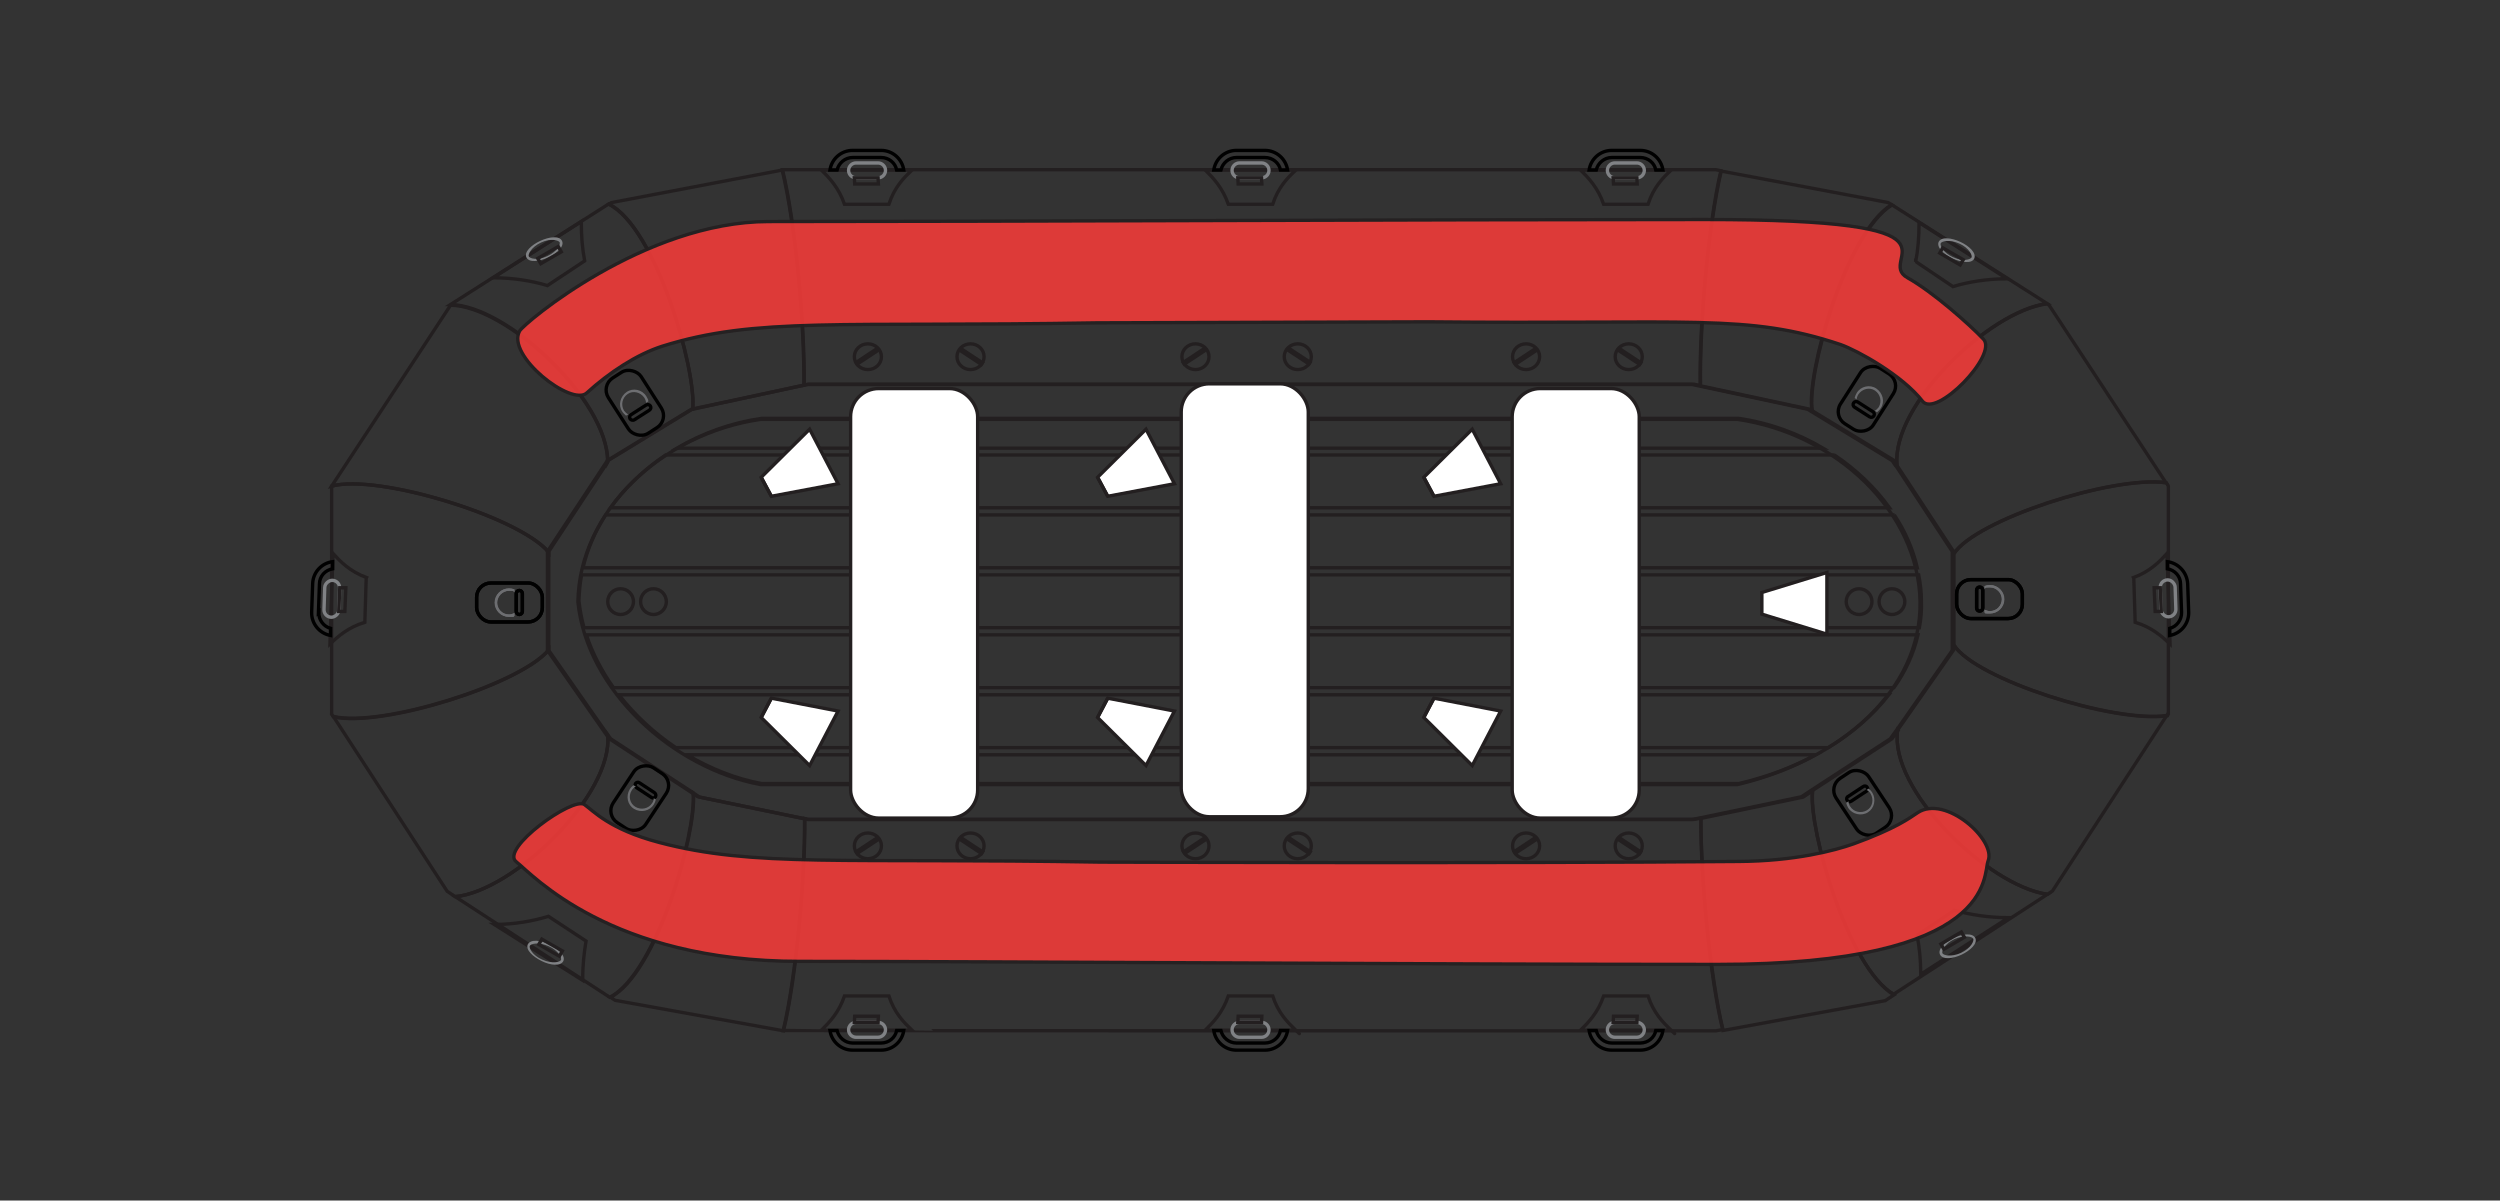 <svg viewBox="0 0 738 354.4" version="1.1" xmlns="http://www.w3.org/2000/svg" id="b">
  
  <rect x="0" y="0" width="738" height="354.4" fill="#333333" stroke="none"/>
  
  <defs>
    <style>
      .st0 {
        stroke: #000;
      }

      .st0, .st1, .st2, .st3, .st4, .st5, .st6, .st7, .st8, .st9, .st10, .st11, .st12, .st13 {
        fill: none;
      }

      .st0, .st14, .st8, .st13, .st15 {
        stroke-miterlimit: 10;
      }

      .st1 {
        stroke-miterlimit: 10;
        stroke-width: 1px;
      }

      .st1, .st14, .st2, .st4, .st7, .st10, .st11, .st13, .st15 {
        stroke: #231f20;
      }

      .st14 {
        fill: #fff;
      }

      .st2 {
        stroke-miterlimit: 10;
        stroke-width: 1px;
      }

      .st3, .st5, .st6, .st9 {
        stroke: #010101;
        stroke-linejoin: round;
      }

      .st4 {
        stroke-miterlimit: 10;
        stroke-width: 1px;
      }

      .st5 {
        stroke-width: 1px;
      }

      .st6 {
        stroke-width: 1px;
      }

      .st16 {
        fill: #808285;
      }

      .st17 {
        fill: #231f20;
      }

      .st18 {
        fill: #6d6e71;
      }

      .st7 {
        stroke-miterlimit: 10;
        stroke-width: 1px;
      }

      .st8, .st12 {
        stroke: #808285;
      }

      .st19 {
        opacity: .9;
      }

      .st9 {
        stroke-width: 1px;
      }

      .st10 {
        stroke-miterlimit: 10;
        stroke-width: 1px;
      }

      .st11 {
        stroke-miterlimit: 10;
        stroke-width: 1px;
      }

      .st12 {
        stroke-miterlimit: 10;
        stroke-width: 1px;
      }

      .st15 {
        fill: #ef3b39;
      }
    </style>
  </defs>
  <g id="c">
    <g id="d">
      <path d="M576.8,163.5v26.9c6.3,10.1,47.2,23.2,63,20.9l.3-.5v-67.3l-.6-1c-15.9-2.1-56.3,11-62.7,21h0Z" class="st13" id="e"></path>
      <path d="M162,191.8v-28.8c-8.6-10.4-50.4-23.2-64.1-19.5v67.3l.5.8c14.2,3.3,55.1-9.5,63.6-19.7h0Z" class="st13" id="f"></path>
      <g id="g">
        <path d="M237.4,113.7l1.3-.3h261.3l1.9.4c-.3-17.7,2.3-47.1,6.1-63.4l-1.5-.3H231c3.9,16.1,6.6,45.7,6.4,63.6h0Z" class="st13" id="h"></path>
        <path d="M204.5,120.8h0c0,0,32.8-7.1,32.8-7.1.2-17.9-2.5-47.5-6.4-63.5l-50.4,9.6-.8.5c13.8,6.8,25.9,48.7,24.8,60.5h0Z" class="st13" id="i"></path>
        <path d="M179.4,136.3l.2-.4,24.9-15.2c1.1-11.8-11-53.8-24.8-60.5l-46.7,29.7c16.5.2,46.4,28,46.4,46.3h0Z" class="st13" id="j"></path>
        <path d="M162,163v-.2l17.4-26.4c0-18.3-29.9-46.1-46.4-46.3h0s-35.1,53.4-35.1,53.4h0c13.7-3.7,55.6,9.2,64.1,19.6Z" class="st13" id="k"></path>
        <path d="M560,137.4l16.7,25.4v.7c6.4-10,46.7-23.2,62.7-21l-34.5-52.4-.6-.4c-17.2,2.2-46,30.1-44.3,47.7h0Z" class="st13" id="l"></path>
        <path d="M534.9,121.2l24.2,14.7.9,1.4c-1.7-17.6,27.1-45.5,44.3-47.7l-45.9-29.2c-13.7,8.5-25.3,50.4-23.5,60.8h0Z" class="st13" id="m"></path>
        <path d="M502,113.9l32.2,6.9.8.5c-1.8-10.3,9.8-52.3,23.5-60.8l-1.1-.7-49.3-9.3c-3.8,16.3-6.4,45.7-6.1,63.4h0Z" class="st13" id="n"></path>
      </g>
      <g id="o">
        <path d="M639.7,211.2c-15.8,2.3-56.7-10.8-63-20.9v1.6l-16.5,23.6c-2.7,17.4,26.6,46,44.2,48.5l1.5-1,33.8-51.9h0Z" class="st13" id="p"></path>
        <path d="M560.3,215.6l-1.8,2.5-23.5,15.3c-1.1,11.5,10.5,52.2,24,60.1l45.4-29.5c-17.6-2.4-46.9-31-44.2-48.5h0Z" class="st13" id="q"></path>
        <path d="M535,233.5l-2.7,1.8-30.2,6.3c-.1,17.9,2.6,46.8,6.5,62.6l47.9-8.8,2.6-1.7c-13.5-7.9-25.2-48.7-24-60.1h0Z" class="st13" id="r"></path>
        <path d="M502.1,241.5l-2.1.4H238.7l-1.2-.3c.1,17.9-2.5,46.7-6.3,62.6h.8c0,.1,274.6.1,274.6.1l2-.4c-3.8-15.9-6.5-44.7-6.5-62.6h0Z" class="st13" id="s"></path>
        <path d="M179.4,216.9l-17.4-24.9v-.2c-8.5,10.2-49.4,23-63.6,19.7l33.6,51.6,2.4,1.6c17.2-1.7,46.6-30,45-47.8h0Z" class="st13" id="t"></path>
        <path d="M204.6,234l-24.3-15.9-.9-1.2c1.7,17.8-27.8,46.1-45,47.8l45.6,29.7c13.7-7,25.6-48.4,24.6-60.3h0Z" class="st13" id="u"></path>
        <path d="M237.5,241.7l-31-6.4-1.8-1.2c1,11.9-10.8,53.3-24.5,60.3l1.4.9,49.7,9c3.8-15.9,6.4-44.7,6.3-62.6h0Z" class="st13" id="v"></path>
      </g>
    </g>
    <g id="w">
      <path d="M559.5,137.4l-.9-1.4-24.2-14.7-.8-.5-32.2-6.9-1.9-.4H238.2l-1.3.3-32.8,7h0c0,0-24.9,15.2-24.9,15.2l-.2.4-17.4,26.4v29.2l17.4,24.9.9,1.2,24.3,15.9,1.8,1.2,31,6.4,1.2.3h261.3l2.1-.4,30.2-6.3,2.7-1.8,23.5-15.3,1.8-2.5,16.5-23.6v-29.2l-16.7-25.4h0ZM566.8,177.7c.4,26-23.4,46.7-53.9,53.9H224.5c-25.9-4.8-51.2-27.8-53.9-53.9h0c.4-26.9,24.9-49.7,53.9-53.9h288.4c29,4.2,53.5,27.2,53.9,53.9h0Z" class="st13"></path>
    </g>
    <g id="x">
      <path d="M541.6,134.3H196.5c-6.4,4.3-12,9.6-16.3,15.6h377.6c-4.3-6-9.9-11.3-16.3-15.6h0Z" class="st13"></path>
      <path d="M513.4,123.5H224.8c-9,1.3-17.5,4.4-25,8.8h338.4c-7.5-4.4-16-7.5-24.9-8.8h0Z" class="st13"></path>
      <path d="M224.8,231.3h288.5c8.2-1.9,15.9-4.8,22.7-8.5H202.8c6.9,4.1,14.4,7.1,22,8.5Z" class="st13"></path>
      <path d="M199.5,220.7h340.2c7.1-4.3,13.2-9.6,17.9-15.6H182.7c4.7,6,10.4,11.3,16.8,15.6h0Z" class="st13"></path>
      <path d="M559.3,152H178.8c-3.1,4.8-5.4,10.1-6.7,15.6h393.9c-1.3-5.5-3.6-10.8-6.8-15.6Z" class="st13"></path>
      <path d="M181.1,203h378c3.4-4.8,5.8-10,7.1-15.6H173.1c1.8,5.5,4.6,10.8,8,15.6Z" class="st13"></path>
      <path d="M170.9,177.4h0c.3,2.7.8,5.3,1.5,7.9h394.2c.5-2.6.7-5.2.6-7.9h0c0-2.6-.3-5.2-.8-7.7H171.7c-.5,2.5-.7,5.1-.8,7.7Z" class="st13"></path>
    </g>
    <g id="y">
      <g id="z">
        <g id="aa">
          <path d="M375.7,60.3c1.6-5,4.4-7.8,6.8-10.1,0,0,0,0,0,0h-26.7s0,0,0,0c2.3,2.3,5.1,5.2,6.8,10.1h13Z" class="st13"></path>
        </g>
        <g id="ab">
          <path d="M375.7,294c1.6,5,4.4,7.8,6.8,10.1s0,0,0,0h-26.7s0,0,0,0c2.3-2.3,5.1-5.1,6.8-10.1h13Z" class="st13"></path>
        </g>
      </g>
      <g id="ac">
        <path d="M365.9,301.8h6.5c1.2,0,2.2,1,2.2,2.2h0c0,1.2-1,2.2-2.2,2.2h-6.5c-1.2,0-2.2-1-2.2-2.2h0c0-1.2,1-2.2,2.2-2.2Z" class="st8"></path>
        <path d="M365.9,48.1h6.5c1.2,0,2.2,1,2.2,2.2h0c0,1.2-1,2.2-2.2,2.2h-6.5c-1.2,0-2.2-1-2.2-2.2h0c0-1.2,1-2.2,2.2-2.2Z" class="st8"></path>
      </g>
      <g id="ad">
        <polygon points="365.5 300 372.5 300 372.4 301.8 365.4 301.8 365.5 300" class="st13"></polygon>
        <polygon points="365.5 54.3 372.5 54.3 372.4 52.5 365.4 52.5 365.5 54.3" class="st13"></polygon>
      </g>
      <g id="ae">
        <path d="M365,46.5h8.4c2.3,0,4.2,1.6,4.6,3.7h2.1c-.5-3.3-3.3-5.8-6.7-5.8h-8.4c-3.4,0-6.2,2.5-6.7,5.8h2.1c.5-2.1,2.4-3.7,4.6-3.7Z" class="st0"></path>
        <path d="M365,307.9h8.4c2.3,0,4.2-1.6,4.6-3.7h2.1c-.5,3.3-3.3,5.8-6.7,5.8h-8.4c-3.4,0-6.2-2.5-6.7-5.8h2.1c.5,2.1,2.4,3.7,4.6,3.7Z" class="st0"></path>
      </g>
    </g>
    <g id="af">
      <g id="ag">
        <g id="ah">
          <path d="M262.4,60.3c1.6-5,4.4-7.8,6.8-10.1,0,0,0,0,0,0h-26.7s0,0,0,0c2.3,2.3,5.1,5.2,6.8,10.1h13Z" class="st13"></path>
        </g>
        <g id="ai">
          <path d="M486.5,60.3c1.6-5,4.4-7.8,6.8-10.1,0,0,0,0,0,0h-26.7s0,0,0,0c2.3,2.3,5.1,5.2,6.8,10.1h13Z" class="st13"></path>
        </g>
        <g id="aj">
          <path d="M262.4,294c1.6,5,4.4,7.8,6.8,10.1,0,0,0,0,0,0h-26.7s0,0,0,0c2.3-2.3,5.1-5.1,6.8-10.1h13Z" class="st13"></path>
        </g>
        <g id="ak">
          <path d="M486.5,294c1.6,5,4.4,7.8,6.8,10.1s0,0,0,0h-26.7s0,0,0,0c2.3-2.3,5.1-5.1,6.8-10.1h13Z" class="st13"></path>
        </g>
        <g id="al">
          <path d="M629.8,170.5c4.9-1.8,7.7-4.7,9.9-7.1,0,0,0,0,0,0l.9,26.7s0,0,0,0c-2.4-2.2-5.3-4.9-10.3-6.4l-.4-13h0Z" class="st13"></path>
        </g>
        <g id="am">
          <path d="M108.2,170.5c-4.9-1.8-7.7-4.7-9.9-7.1,0,0,0,0,0,0l-.9,26.7s0,0,0,0c2.4-2.2,5.3-4.9,10.3-6.4l.4-13h0Z" class="st13"></path>
        </g>
        <g id="an">
          <path d="M172.6,77c-.7-3.5-1-7.4-1-11.4v-.2l-26,16.6c5.9,0,11.4.9,16,2.3l11-7.3h0Z" class="st13"></path>
        </g>
        <g id="ao">
          <path d="M565.5,77.3c.7-3.5,1-7.4,1-11.4v-.2l26,16.6c-5.9,0-11.4.9-16,2.3l-11-7.4h0Z" class="st13"></path>
        </g>
        <g id="ap">
          <path d="M173,277.8c-.6,3.5-1,7.4-1,11.4v.2l-26.1-16.5c5.9,0,11.4-1,16-2.4l11.1,7.3h0Z" class="st13"></path>
        </g>
        <g id="aq">
          <path d="M565.9,276c.7,3.5,1.1,7.4,1.1,11.4v.2l25.9-16.7c-5.9,0-11.4-.9-16-2.2l-11,7.4h0Z" class="st13"></path>
        </g>
      </g>
      <g id="ar">
        <path d="M252.7,48.1h6.5c1.2,0,2.2,1,2.2,2.2h0c0,1.2-1,2.2-2.2,2.2h-6.5c-1.2,0-2.2-1-2.2-2.2h0c0-1.2,1-2.2,2.2-2.2Z" class="st8"></path>
        <path d="M476.7,48.1h6.5c1.2,0,2.2,1,2.2,2.2h0c0,1.2-1,2.2-2.2,2.2h-6.5c-1.2,0-2.2-1-2.2-2.2h0c0-1.2,1-2.2,2.2-2.2Z" class="st8"></path>
        <path d="M252.7,301.8h6.5c1.2,0,2.2,1,2.2,2.2h0c0,1.2-1,2.2-2.2,2.2h-6.5c-1.2,0-2.2-1-2.2-2.2h0c0-1.2,1-2.2,2.2-2.2Z" class="st8"></path>
        <path d="M476.7,301.8h6.5c1.2,0,2.2,1,2.2,2.2h0c0,1.2-1,2.2-2.2,2.2h-6.5c-1.2,0-2.2-1-2.2-2.2h0c0-1.2,1-2.2,2.2-2.2Z" class="st8"></path>
        <rect transform="translate(-81.9 268.8) rotate(-88.1)" ry="2.2" rx="2.2" height="4.4" width="10.9" y="174.5" x="92.5" class="st12"></rect>
        <rect transform="translate(-5.5 21.2) rotate(-1.9)" ry="2.2" rx="2.2" height="10.9" width="4.4" y="171.3" x="637.8" class="st12"></rect>
        <path d="M161.8,76c-2.6,1.2-5.6,1.6-6.4,0s1.5-3.7,4.1-4.9,5.6-1.6,6.4,0-1.5,3.7-4.1,4.9ZM159.7,71.6c-3,1.4-3.9,3.6-3.6,4.1.3.6,2.5,1.3,5.5-.1s3.9-3.6,3.6-4.1-2.5-1.3-5.5.1Z" class="st16" id="as"></path>
        <path d="M572.3,71.4c.8-1.6,3.8-1.2,6.4,0s4.8,3.3,4.1,4.9-3.8,1.2-6.4,0-4.8-3.3-4.1-4.9ZM572.9,71.8c-.3.6.7,2.8,3.6,4.1,3,1.4,5.2.7,5.5.1s-.7-2.8-3.6-4.1-5.2-.7-5.5-.1Z" class="st16" id="at"></path>
        <path d="M576.7,276.9c2.6-1.2,5.6-1.6,6.4,0s-1.5,3.7-4,4.9-5.6,1.6-6.4,0,1.5-3.7,4-4.9ZM578.9,281.3c3-1.4,3.9-3.6,3.6-4.2s-2.5-1.2-5.5.1c-3,1.4-3.9,3.6-3.6,4.2s2.5,1.2,5.5-.1h0Z" class="st16" id="au"></path>
        <path d="M166.3,283.7c-.8,1.6-3.8,1.3-6.4,0s-4.8-3.3-4.1-4.9c.8-1.6,3.8-1.3,6.4,0s4.8,3.3,4.1,4.9ZM165.6,283.4c.3-.6-.7-2.8-3.7-4.1s-5.2-.7-5.5-.1.7,2.8,3.7,4.1,5.2.7,5.5.1Z" class="st16" id="av"></path>
      </g>
      <g id="aw">
        <polygon points="101.8 180.5 102.1 173.5 100.3 173.5 100 180.5 101.8 180.5" class="st13"></polygon>
        <rect transform="translate(-15.9 91.2) rotate(-30)" height="1.8" width="7" y="74.4" x="158.7" class="st7"></rect>
        <rect transform="translate(221.8 536.1) rotate(-59.9)" height="7" width="1.8" y="72.1" x="575.1" class="st1"></rect>
        <rect transform="translate(-160.9 281.9) rotate(-60.2)" height="7" width="1.8" y="276.1" x="161.7" class="st10"></rect>
        <rect transform="translate(-61.3 328.8) rotate(-30.3)" height="1.8" width="7" y="276.7" x="572.9" class="st2"></rect>
        <polygon points="252.3 300 259.3 300 259.2 301.8 252.2 301.8 252.3 300" class="st13"></polygon>
        <polygon points="476.3 300 483.3 300 483.2 301.8 476.2 301.8 476.3 300" class="st13"></polygon>
        <polygon points="252.3 54.3 259.3 54.3 259.2 52.5 252.2 52.5 252.3 54.3" class="st13"></polygon>
        <polygon points="476.3 54.3 483.3 54.3 483.2 52.5 476.2 52.5 476.3 54.3" class="st13"></polygon>
        <polygon points="636.2 180.5 635.9 173.5 637.7 173.5 638 180.5 636.2 180.5" class="st13"></polygon>
      </g>
      <g id="ax">
        <path d="M251.7,46.5h8.4c2.3,0,4.2,1.6,4.6,3.7h2.1c-.5-3.3-3.3-5.8-6.7-5.8h-8.4c-3.4,0-6.2,2.5-6.7,5.8h2.1c.5-2.1,2.4-3.7,4.6-3.7Z" class="st0"></path>
        <path d="M475.8,46.5h8.4c2.3,0,4.2,1.6,4.6,3.7h2.1c-.5-3.3-3.3-5.8-6.7-5.8h-8.4c-3.4,0-6.2,2.5-6.7,5.8h2.1c.5-2.1,2.4-3.7,4.6-3.7Z" class="st0"></path>
        <path d="M251.7,307.9h8.4c2.3,0,4.2-1.6,4.6-3.7h2.1c-.5,3.3-3.3,5.8-6.7,5.8h-8.4c-3.4,0-6.2-2.5-6.7-5.8h2.1c.5,2.1,2.4,3.7,4.6,3.7Z" class="st0"></path>
        <path d="M475.8,307.9h8.4c2.3,0,4.2-1.6,4.6-3.7h2.1c-.5,3.3-3.3,5.8-6.7,5.8h-8.4c-3.4,0-6.2-2.5-6.7-5.8h2.1c.5,2.1,2.4,3.7,4.6,3.7Z" class="st0"></path>
        <path d="M94,180.8l.3-8.4c0-2.3,1.7-4.1,3.9-4.5v-2.1c-3.2.4-5.8,3.1-5.9,6.5l-.3,8.4c-.1,3.4,2.3,6.3,5.6,6.9v-2.1c-2-.5-3.6-2.5-3.5-4.8h0Z" class="st0"></path>
        <path d="M644,180.8l-.3-8.4c0-2.3-1.7-4.1-3.9-4.5v-2.1c3.2.4,5.8,3.1,6,6.5l.3,8.4c.1,3.4-2.3,6.3-5.6,6.9v-2.1c2-.5,3.6-2.5,3.5-4.8h0Z" class="st0"></path>
      </g>
    </g>
    <g id="ay">
      <path d="M183.2,174.3c1.8,0,3.3,1.5,3.3,3.3s-1.5,3.3-3.3,3.3-3.3-1.5-3.3-3.3,1.5-3.3,3.3-3.3M183.2,173.3c-2.4,0-4.3,1.9-4.3,4.3s1.9,4.3,4.3,4.3,4.3-1.9,4.3-4.3-1.9-4.3-4.3-4.3h0Z" class="st17"></path>
      <path d="M192.9,174.3c1.8,0,3.3,1.5,3.3,3.3s-1.5,3.3-3.3,3.3-3.3-1.5-3.3-3.3,1.5-3.3,3.3-3.3M192.9,173.3c-2.4,0-4.3,1.9-4.3,4.3s1.9,4.3,4.3,4.3,4.3-1.9,4.3-4.3-1.9-4.3-4.3-4.3h0Z" class="st17"></path>
    </g>
    <g id="az">
      <path d="M548.8,174.3c1.8,0,3.3,1.5,3.3,3.3s-1.5,3.3-3.3,3.3-3.3-1.5-3.3-3.3,1.5-3.3,3.3-3.3M548.8,173.3c-2.4,0-4.3,1.9-4.3,4.3s1.9,4.3,4.3,4.3,4.3-1.9,4.3-4.3-1.9-4.3-4.3-4.3h0Z" class="st17"></path>
      <path d="M558.5,174.3c1.8,0,3.3,1.5,3.3,3.3s-1.5,3.3-3.3,3.3-3.3-1.5-3.3-3.3,1.5-3.3,3.3-3.3M558.5,173.3c-2.4,0-4.3,1.9-4.3,4.3s1.9,4.3,4.3,4.3,4.3-1.9,4.3-4.3-1.9-4.3-4.3-4.3h0Z" class="st17"></path>
    </g>
    <g id="ba">
      <g id="bb">
        <rect ry="4.2" rx="4.2" height="11.5" width="19.4" y="171.1" x="577.6" class="st3"></rect>
        <rect ry="4.2" rx="4.2" height="11.5" width="19.4" y="172.1" x="140.7" class="st3"></rect>
        <rect transform="translate(-39.3 343.1) rotate(-33.5)" ry="4.2" rx="4.2" height="19.4" width="11.5" y="227" x="544.1" class="st9"></rect>
        <rect transform="translate(154.5 518.6) rotate(-57.4)" ry="4.2" rx="4.2" height="11.5" width="19.4" y="112.4" x="541.7" class="st6"></rect>
      </g>
      <g id="bc">
        <path d="M585.3,174.2v5.3c0,.5-.4.9-.9.9h0c-.5,0-.9-.4-.9-.9v-5.3c0-.5.4-.9.9-.9h0c.5,0,.9.4.9.9Z" class="st3"></path>
        <path d="M154.2,175.2v5.3c0,.5-.4.9-.9.9h0c-.5,0-.9-.4-.9-.9v-5.3c0-.5.4-.9.9-.9h0c.5,0,.9.4.9.9Z" class="st3"></path>
        <path d="M550.9,233.6l-4.4,2.9c-.4.3-1,.2-1.2-.2h0c-.3-.4-.2-1,.3-1.2l4.4-2.9c.4-.3,1-.2,1.2.2h0c.3.4.2,1-.3,1.2Z" class="st9"></path>
        <path transform="translate(151.7 518.4) rotate(-57.3)" d="M549.8,117h0c.5,0,.9.4.9.9v5.3c0,.5-.4.9-.9.9h0c-.5,0-.9-.4-.9-.9v-5.3c0-.5.4-.9.9-.9Z" class="st5"></path>
      </g>
      <g id="bd">
        <path d="M151.9,181c-.5.2-1,.4-1.6.4-2,0-3.5-1.6-3.5-3.5s1.6-3.5,3.5-3.5,1.1.1,1.6.4v-.8c-.5-.2-1-.3-1.6-.3-2.3,0-4.2,1.9-4.2,4.2s1.9,4.2,4.2,4.2,1.1-.1,1.6-.3v-.8Z" class="st18"></path>
        <path d="M545.7,236.6c0,.6.2,1.1.5,1.5,1,1.6,3.2,2.1,4.9,1.1s2.1-3.2,1.1-4.9c-.3-.5-.7-.9-1.2-1.1l.6-.4c.4.3.8.7,1.1,1.2,1.2,2,.6,4.6-1.3,5.8s-4.6.6-5.8-1.3c-.3-.5-.5-1-.6-1.5l.6-.4h0Z" class="st18"></path>
        <path d="M553.4,121.3c.5-.3.9-.7,1.2-1.1,1-1.7.5-3.8-1.1-4.9s-3.8-.5-4.9,1.1c-.3.5-.5,1-.5,1.5l-.6-.4c.1-.5.3-1,.6-1.5,1.2-2,3.9-2.6,5.8-1.3s2.6,3.9,1.3,5.8c-.3.5-.7.8-1.1,1.2l-.6-.4h0Z" class="st18"></path>
        <path d="M585.9,180c.5.2,1,.4,1.6.4,2,0,3.5-1.6,3.5-3.5s-1.6-3.5-3.5-3.5-1.1.1-1.6.4v-.8c.5-.2,1-.3,1.6-.3,2.3,0,4.2,1.9,4.2,4.2s-1.9,4.2-4.2,4.2-1.1-.1-1.6-.3v-.8Z" class="st18"></path>
      </g>
    </g>
    <g id="be">
      <g id="bf">
        <rect ry="4.2" rx="4.2" height="11.5" width="19.4" y="172.1" x="140.7" class="st3"></rect>
        <rect ry="4.2" rx="4.2" height="11.5" width="19.4" y="171.1" x="577.6" class="st3"></rect>
        <rect transform="translate(-112 263) rotate(-56.5)" ry="4.2" rx="4.2" height="11.5" width="19.4" y="230" x="179.2" class="st9"></rect>
        <rect transform="translate(-34.6 119.9) rotate(-32.7)" ry="4.2" rx="4.2" height="19.4" width="11.5" y="109.4" x="181.6" class="st5"></rect>
      </g>
      <g id="bg">
        <path d="M154.2,175.2v5.3c0,.5-.4.9-.9.9h0c-.5,0-.9-.4-.9-.9v-5.3c0-.5.4-.9.9-.9h0c.5,0,.9.4.9.9Z" class="st3"></path>
        <path d="M585.3,174.2v5.3c0,.5-.4.9-.9.9h0c-.5,0-.9-.4-.9-.9v-5.3c0-.5.4-.9.9-.9h0c.5,0,.9.4.9.9Z" class="st3"></path>
        <path d="M188.8,231.1l4.4,2.9c.4.3.5.8.3,1.2h0c-.3.4-.8.5-1.2.2l-4.4-2.9c-.4-.3-.5-.8-.3-1.2h0c.3-.4.8-.5,1.2-.2Z" class="st9"></path>
        <rect transform="translate(-35.7 121.1) rotate(-32.6)" ry=".9" rx=".9" height="1.8" width="7.1" y="120.7" x="185.4" class="st6"></rect>
      </g>
      <g id="bh">
        <path d="M585.8,180c.5.2,1,.4,1.6.4,2,0,3.5-1.6,3.5-3.5s-1.6-3.5-3.5-3.5-1.1.1-1.6.4v-.8c.5-.2,1-.3,1.6-.3,2.3,0,4.2,1.9,4.2,4.2s-1.9,4.2-4.2,4.2-1.1-.1-1.6-.3v-.8Z" class="st18"></path>
        <path d="M193,235.6c0,.6-.2,1.1-.5,1.5-1,1.6-3.2,2.1-4.9,1.1s-2.2-3.2-1.1-4.9c.3-.5.7-.9,1.2-1.1l-.7-.4c-.4.3-.8.7-1.1,1.2-1.2,2-.7,4.6,1.3,5.8,2,1.2,4.6.6,5.8-1.3.3-.5.5-1,.6-1.5l-.7-.4h0Z" class="st18"></path>
        <path d="M185.4,122.3c-.5-.3-.9-.7-1.2-1.1-1-1.7-.5-3.8,1.1-4.9s3.8-.5,4.9,1.1c.3.5.5,1,.5,1.5l.7-.4c0-.5-.3-1-.6-1.5-1.2-2-3.9-2.6-5.8-1.3s-2.6,3.9-1.3,5.8c.3.5.7.8,1.1,1.2l.7-.4h0Z" class="st18"></path>
        <path d="M151.8,181c-.5.2-1,.4-1.6.4-2,0-3.5-1.6-3.5-3.5s1.6-3.5,3.5-3.5,1.1.1,1.6.4v-.8c-.5-.2-1-.3-1.6-.3-2.3,0-4.2,1.9-4.2,4.2s1.9,4.2,4.2,4.2,1.1-.1,1.6-.3v-.8Z" class="st18"></path>
      </g>
    </g>
    <g id="bi">
      <ellipse ry="3.8" rx="4" cy="249.7" cx="352.9" class="st13"></ellipse>
      <rect transform="translate(-79.2 235.3) rotate(-33.4)" height=".6" width="7.1" y="249.4" x="349" class="st11"></rect>
      <ellipse ry="3.8" rx="4" cy="249.7" cx="383.1" class="st13"></ellipse>
      <rect transform="translate(-36 432.5) rotate(-56.6)" height="7.1" width=".6" y="246.2" x="383.3" class="st4"></rect>
      <ellipse ry="3.8" rx="4" cy="105.3" cx="352.9" class="st13"></ellipse>
      <rect transform="translate(.2 211.4) rotate(-33.4)" height=".6" width="7.1" y="105" x="348.9" class="st11"></rect>
      <ellipse ry="3.8" rx="4" cy="105.3" cx="383.1" class="st13"></ellipse>
      <rect transform="translate(84.5 367.5) rotate(-56.6)" height="7.1" width=".6" y="101.8" x="383.3" class="st4"></rect>
      <ellipse ry="3.8" rx="4" cy="249.7" cx="450.5" class="st13"></ellipse>
      <rect transform="translate(-63.1 289) rotate(-33.4)" height=".6" width="7.1" y="249.4" x="446.6" class="st11"></rect>
      <ellipse ry="3.8" rx="4" cy="249.7" cx="480.8" class="st13"></ellipse>
      <rect transform="translate(7.8 514) rotate(-56.6)" height="7.1" width=".6" y="246.2" x="480.9" class="st4"></rect>
      <ellipse ry="3.8" rx="4" cy="105.3" cx="450.5" class="st13"></ellipse>
      <rect transform="translate(16.4 265.2) rotate(-33.4)" height=".6" width="7.1" y="105" x="446.6" class="st11"></rect>
      <ellipse ry="3.8" rx="4" cy="105.3" cx="480.8" class="st13"></ellipse>
      <rect transform="translate(128.4 449.1) rotate(-56.6)" height="7.1" width=".6" y="101.8" x="480.9" class="st4"></rect>
      <ellipse ry="3.8" rx="4" cy="249.7" cx="256.2" class="st13"></ellipse>
      <rect transform="translate(-95.2 182.1) rotate(-33.4)" height=".6" width="7.1" y="249.4" x="252.3" class="st11"></rect>
      <ellipse ry="3.8" rx="4" cy="249.7" cx="286.5" class="st13"></ellipse>
      <rect transform="translate(-79.5 351.8) rotate(-56.6)" height="7.1" width=".6" y="246.2" x="286.6" class="st4"></rect>
      <ellipse ry="3.8" rx="4" cy="105.3" cx="256.2" class="st13"></ellipse>
      <rect transform="translate(-15.7 158.2) rotate(-33.4)" height=".6" width="7.1" y="105" x="252.3" class="st11"></rect>
      <ellipse ry="3.8" rx="4" cy="105.3" cx="286.5" class="st13"></ellipse>
      <rect transform="translate(41 286.9) rotate(-56.6)" height="7.1" width=".6" y="101.8" x="286.6" class="st4"></rect>
    </g>
    <g id="bj">
      <rect ry="8.3" rx="8.3" height="126.8" width="37.5" y="114.7" x="251.1" class="st14"></rect>
      <rect ry="8.3" rx="8.3" height="127.8" width="37.5" y="113.3" x="348.7" class="st14"></rect>
      <rect ry="8.3" rx="8.3" height="126.8" width="37.5" y="114.7" x="446.4" class="st14"></rect>
    </g>
    <g id="bk">
      <polygon points="539.3 169 520.1 174.9 520.1 181.3 539.3 187.2 539.3 169" class="st14"></polygon>
      <polygon points="434.6 126.7 420.3 140.9 423.3 146.5 443 142.8 434.6 126.7" class="st14"></polygon>
      <line y2="140.9" x2="420.3" y1="146.5" x1="423.3" class="st13"></line>
      <polygon points="434.6 226 420.3 211.8 423.3 206.1 443 209.9 434.6 226" class="st14"></polygon>
      <line y2="211.8" x2="420.3" y1="206.1" x1="423.3" class="st13"></line>
      <polygon points="338.3 126.7 324 140.9 327 146.5 346.7 142.8 338.3 126.7" class="st14"></polygon>
      <line y2="140.9" x2="324" y1="146.5" x1="327" class="st13"></line>
      <polygon points="338.3 226 324 211.8 327 206.1 346.7 209.9 338.3 226" class="st14"></polygon>
      <line y2="211.8" x2="324" y1="206.1" x1="327" class="st13"></line>
      <polygon points="239 126.7 224.7 140.9 227.7 146.5 247.4 142.8 239 126.7" class="st14"></polygon>
      <line y2="140.9" x2="224.7" y1="146.5" x1="227.7" class="st13"></line>
      <polygon points="239 226 224.7 211.8 227.7 206.1 247.4 209.9 239 226" class="st14"></polygon>
      <line y2="211.8" x2="224.7" y1="206.1" x1="227.7" class="st13"></line>
    </g>
  </g>
  <g id="bl">
    <g id="bm">
      <g class="st19" id="bn">
        <path d="M566.1,239.9c-2.4,1.6-6.5,4.7-18.9,9.2-5.6,2-17.4,5.1-33.9,5.2-64.4.6-188.3.2-188.3.2-76.4-1.3-102.4,1.6-130.4-5.8-14.8-3.9-19.5-9.4-22.1-11.2-3.4-2.4-25,13.1-20.1,16.9,4.8,3.8,27.8,29.4,83.7,29.4s188.2.9,271,.9,78.2-26.6,79.8-30.6c2.4-6.1-12.6-19.6-20.8-14.2h0Z" class="st15" id="bo"></path>
        <path d="M324,95.3c-76.4,1.3-100.8-1.8-128.5,6.9-7.5,2.4-15.6,7.7-22.3,13.8-4.5,4.1-23.9-11.1-19.8-18.3,1.2-2.2,36.8-32.3,73.5-32.3,67.1,0,193.5-.6,276.2-.6s50,11.6,60,17.2c7.5,4.2,18.2,13.7,22.4,18.1,4.4,4.6-14,23.5-18,18.3-5.9-7.6-19.1-14.9-24.2-16.7-27.5-9.2-43.9-5.9-121.6-6.7l-97.6.3h0Z" class="st15" id="bp"></path>
      </g>
    </g>
  </g>
</svg>